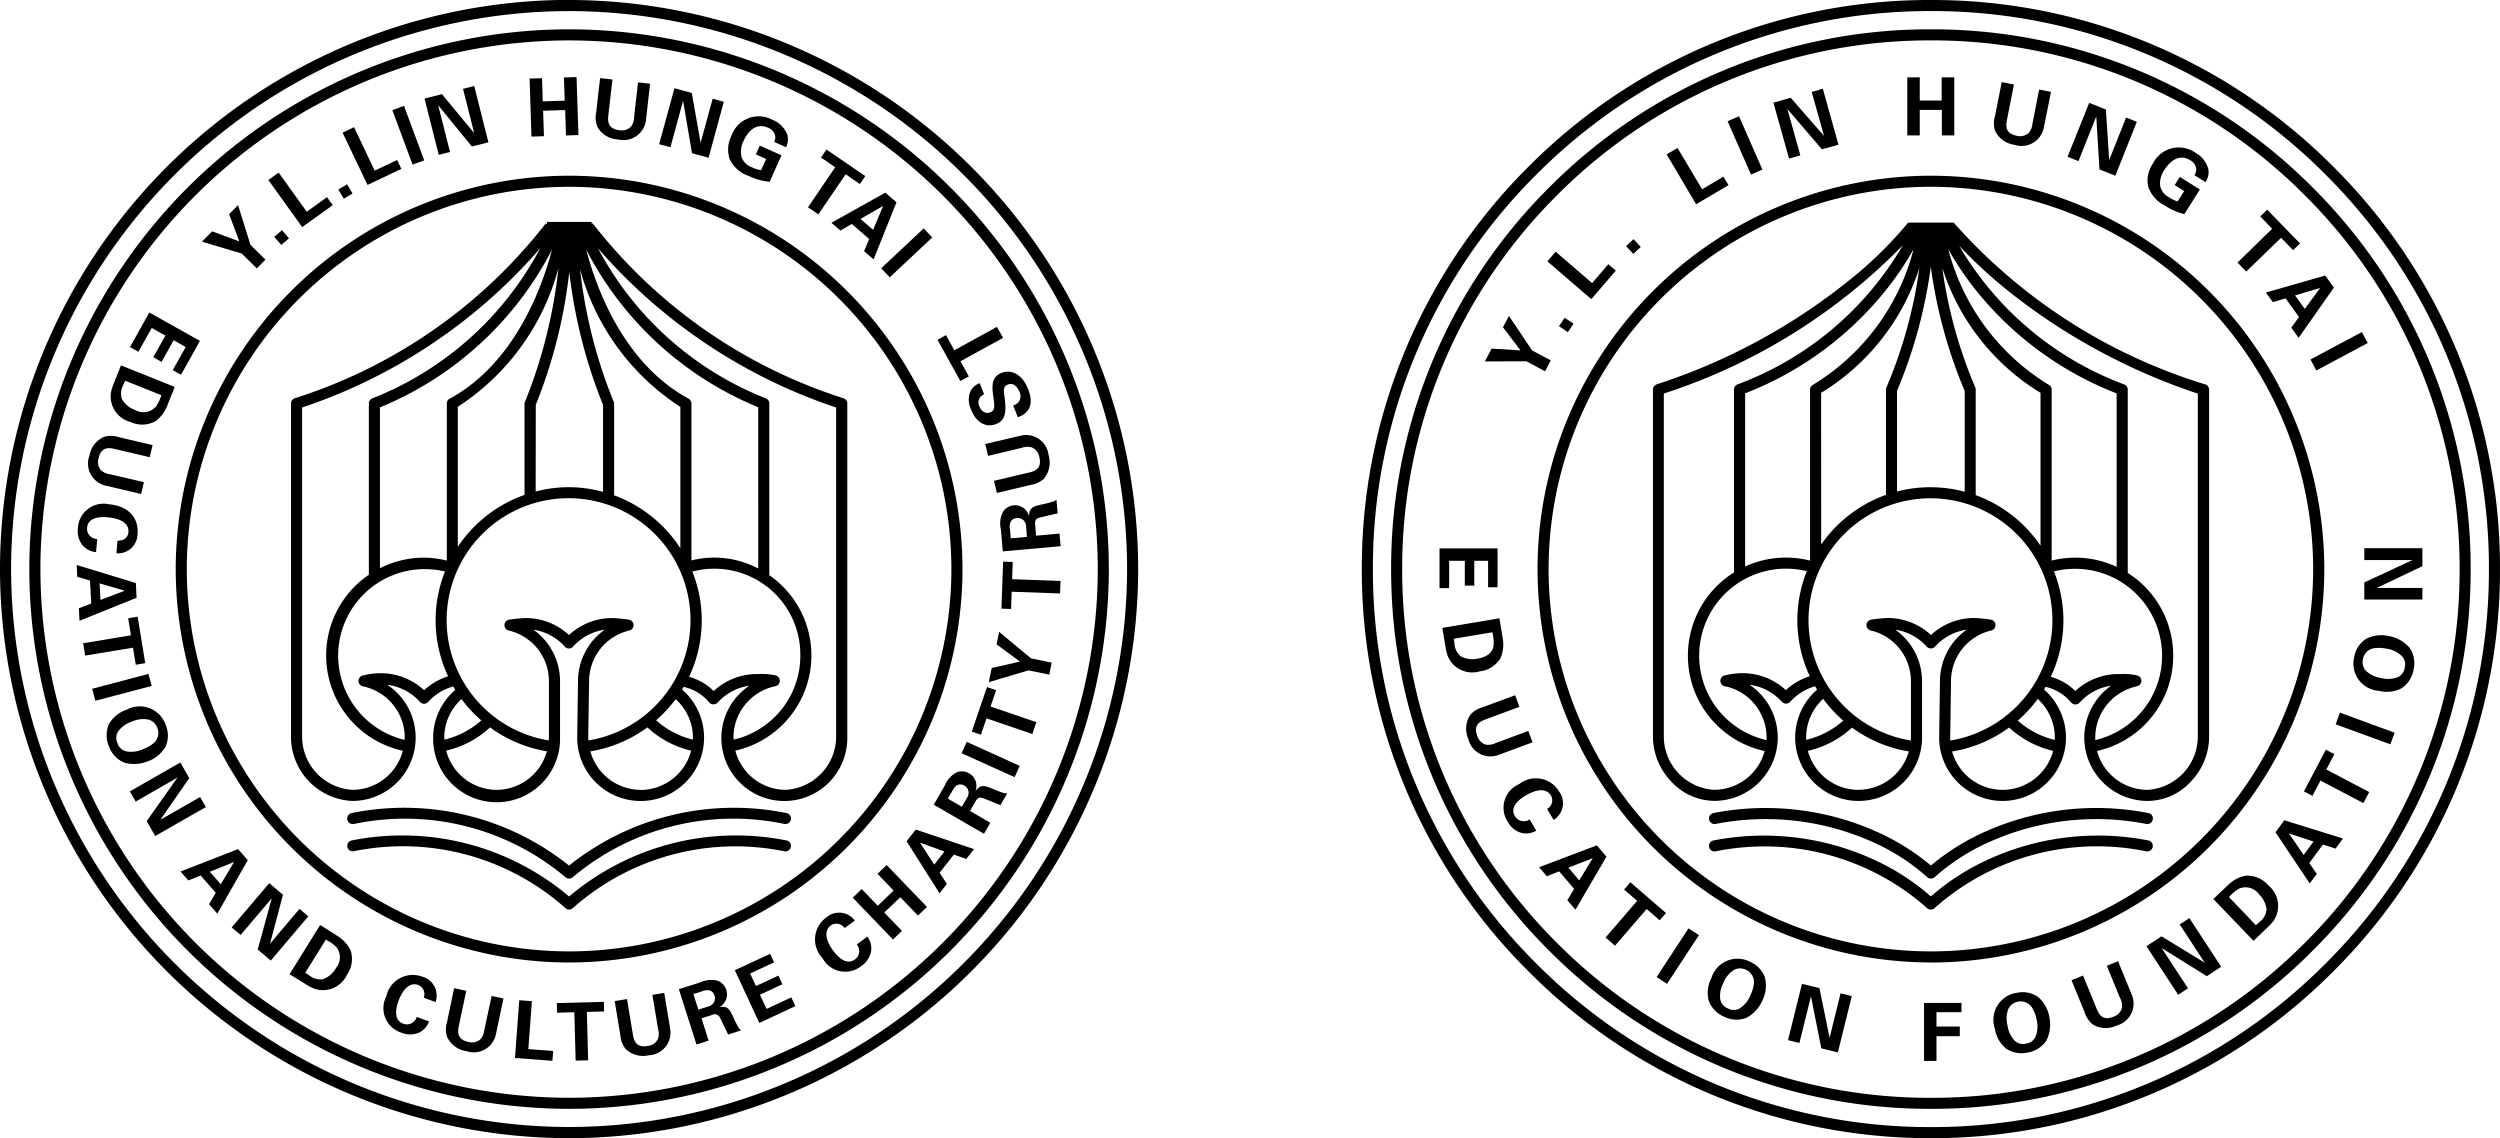 <svg xmlns="http://www.w3.org/2000/svg" xmlns:xlink="http://www.w3.org/1999/xlink" width="105.653" height="48.101" viewBox="0 0 105.653 48.101">
  <defs>
    <clipPath id="clip-path">
      <path id="Path_205" data-name="Path 205" d="M0-89.3H48.1v48.1H0Z" transform="translate(0 89.298)"/>
    </clipPath>
    <clipPath id="clip-path-2">
      <path id="Path_509" data-name="Path 509" d="M0-159.36H48.1v48.1H0Z" transform="translate(0 159.36)"/>
    </clipPath>
  </defs>
  <g id="Group_22922" data-name="Group 22922" transform="translate(-461 -23)">
    <g id="Group_22915" data-name="Group 22915" transform="translate(461 23)">
      <g id="Group_610" data-name="Group 610" transform="translate(0 0)" clip-path="url(#clip-path)">
        <g id="Group_559" data-name="Group 559" transform="translate(12.298 9.378)">
          <path id="Path_154" data-name="Path 154" d="M-.4-6.718A22.922,22.922,0,0,0,9.664-13.451,13.72,13.72,0,0,1,2.572-7.106a.235.235,0,0,0-.151.219V.35A4.125,4.125,0,0,0,3.857,7.789,2.209,2.209,0,0,1,1.725,9.44,2.259,2.259,0,0,1-.4,7.228Zm22.569,0V7.228A2.26,2.26,0,0,1,20.042,9.44a2.21,2.21,0,0,1-2.133-1.657A4.123,4.123,0,0,0,19.345.369V-6.887a.234.234,0,0,0-.151-.219,13.737,13.737,0,0,1-7.089-6.342A22.923,22.923,0,0,0,22.168-6.718M19.6,5.06a.234.234,0,0,0,.017-.455,2.7,2.7,0,0,0-.71-.059h-.088a2.685,2.685,0,0,0-1.824.717,2.372,2.372,0,0,0-1.042-.6A5.56,5.56,0,0,0,16.092.216a3.631,3.631,0,0,1,4.564,3.547,3.643,3.643,0,0,1-2.817,3.556c0-.031-.009-.06-.009-.091A2.219,2.219,0,0,1,19.6,5.06M16.119,7.228c0,.03-.008.058-.009.088A3.606,3.606,0,0,1,14.56,6.5a5.685,5.685,0,0,0,.828-.894,2.211,2.211,0,0,1,.731,1.622M13.907,9.44a2.21,2.21,0,0,1-2.124-1.626A5.574,5.574,0,0,0,14.191,6.8a4.08,4.08,0,0,0,1.85.984,2.21,2.21,0,0,1-2.134,1.66M11.729,4.86a2.2,2.2,0,0,1,1.7-2.153.234.234,0,0,0-.019-.459,6.19,6.19,0,0,0-.705-.069,2.685,2.685,0,0,0-1.827.719A2.685,2.685,0,0,0,9.05,2.179a5.954,5.954,0,0,0-.7.069.234.234,0,0,0-.018.459,2.2,2.2,0,0,1,1.7,2.153V7.228c0,.043-.01.082-.013.124a5.153,5.153,0,1,1,1.685,0c0-.041-.012-.08-.012-.121ZM7.822,9.44A2.21,2.21,0,0,1,5.689,7.783,4.078,4.078,0,0,0,7.544,6.8a5.577,5.577,0,0,0,2.4,1.01A2.209,2.209,0,0,1,7.822,9.44M6.338,5.606a5.684,5.684,0,0,0,.836.9,3.62,3.62,0,0,1-1.556.812c0-.031-.009-.06-.009-.092a2.183,2.183,0,0,1,.729-1.621m-.5-12.7a.234.234,0,0,0-.122.206V-.249a4.117,4.117,0,0,0-.958-.124A4.107,4.107,0,0,0,2.89.075v-6.8a14.28,14.28,0,0,0,7.272-6.664c-.43,1.632-1.588,4.81-4.327,6.3m6.921.1a21.153,21.153,0,0,1-1.411-5.581,10.045,10.045,0,0,0,4.241,5.826V-.769a5.647,5.647,0,0,0-2.8-2.238V-6.887a.229.229,0,0,0-.026-.107m-3.284.163a21.325,21.325,0,0,0,1.415-5.618,21.525,21.525,0,0,0,1.427,5.618v3.677a5.441,5.441,0,0,0-2.847-.013ZM9-6.887,9-3.025A5.644,5.644,0,0,0,6.181-.832V-6.749a10.067,10.067,0,0,0,4.253-5.863,21.082,21.082,0,0,1-1.4,5.618A.229.229,0,0,0,9-6.887M18.877.087a3.976,3.976,0,0,0-2.823-.343V-6.887a.234.234,0,0,0-.123-.206c-2.738-1.487-3.9-4.665-4.326-6.3a14.28,14.28,0,0,0,7.271,6.663ZM4.755,5.23a2.683,2.683,0,0,0-1.827-.719,3.024,3.024,0,0,0-.774.1.234.234,0,0,0,.017.455A2.215,2.215,0,0,1,3.938,7.228c0,.033-.008.064-.01.1A3.658,3.658,0,1,1,5.639.213,5.563,5.563,0,0,0,5.77,4.64a2.716,2.716,0,0,0-1.015.589M1.725,9.909A2.677,2.677,0,0,0,3.2,5a2.218,2.218,0,0,1,1.379.723.234.234,0,0,0,.35,0,2.222,2.222,0,0,1,1.061-.653c.029.049.054.1.084.148a2.647,2.647,0,0,0-.934,2.013,2.681,2.681,0,1,0,5.361,0V4.86A2.673,2.673,0,0,0,9.375,2.671a2.218,2.218,0,0,1,1.327.717.234.234,0,0,0,.35,0A2.217,2.217,0,0,1,12.39,2.67a2.67,2.67,0,0,0-1.13,2.187l-.034,2.371A2.681,2.681,0,1,0,15.658,5.2c.023-.037.043-.075.065-.113a1.967,1.967,0,0,1,1.089.666.243.243,0,0,0,.35,0A2.214,2.214,0,0,1,18.5,5.039a2.661,2.661,0,1,0,4.141,2.189V-6.887a.234.234,0,0,0-.162-.222,21.81,21.81,0,0,1-10.6-7.394l-.04.027v-.086H9.949v.095L9.9-14.5A21.776,21.776,0,0,1-.708-7.11a.234.234,0,0,0-.161.222V7.228A2.712,2.712,0,0,0,1.725,9.909" transform="translate(0.869 14.562)"/>
        </g>
        <g id="Group_560" data-name="Group 560" transform="translate(7.426 7.426)">
          <path id="Path_155" data-name="Path 155" d="M-14.238-.4A16.175,16.175,0,0,1,1.918,15.756,16.174,16.174,0,0,1-14.238,31.912,16.174,16.174,0,0,1-30.395,15.756,16.175,16.175,0,0,1-14.238-.4m0,32.781A16.644,16.644,0,0,0,2.387,15.756,16.644,16.644,0,0,0-14.238-.869,16.643,16.643,0,0,0-30.863,15.756,16.643,16.643,0,0,0-14.238,32.381" transform="translate(30.863 0.869)"/>
        </g>
        <g id="Group_561" data-name="Group 561" transform="translate(1.239 1.239)">
          <path id="Path_156" data-name="Path 156" d="M-19.537-38.673A22.368,22.368,0,0,1-41.879-61.016,22.368,22.368,0,0,1-19.537-83.358,22.368,22.368,0,0,1,2.806-61.016,22.368,22.368,0,0,1-19.537-38.673m0-45.154A22.837,22.837,0,0,0-42.348-61.016,22.837,22.837,0,0,0-19.537-38.205,22.837,22.837,0,0,0,3.274-61.016,22.837,22.837,0,0,0-19.537-83.827" transform="translate(42.348 83.827)"/>
        </g>
        <g id="Group_562" data-name="Group 562" transform="translate(0 0)">
          <path id="Path_157" data-name="Path 157" d="M-20.6-40.8A23.608,23.608,0,0,1-44.18-64.377,23.609,23.609,0,0,1-20.6-87.959,23.609,23.609,0,0,1,2.983-64.377,23.608,23.608,0,0,1-20.6-40.8m0-47.632A24.078,24.078,0,0,0-44.649-64.377,24.077,24.077,0,0,0-20.6-40.327,24.077,24.077,0,0,0,3.452-64.377,24.078,24.078,0,0,0-20.6-88.428" transform="translate(44.649 88.428)"/>
        </g>
        <g id="Group_563" data-name="Group 563" transform="translate(8.532 8.666)">
          <path id="Path_158" data-name="Path 158" d="M-1.988-2.292l.365-.37-.635-.628L-2.78-4.968l-.379.384.432,1.153-1.15-.426-.431.437,1.681.5Z" transform="translate(4.309 4.968)"/>
        </g>
        <g id="Group_564" data-name="Group 564" transform="translate(11.59 9.729)">
          <path id="Path_159" data-name="Path 159" d="M-.279,0-.605.283l.3.34L.017.342Z" transform="translate(0.605)"/>
        </g>
        <g id="Group_565" data-name="Group 565" transform="translate(11.34 7.294)">
          <path id="Path_160" data-name="Path 160" d="M-2.331-1.179l-.244-.339L-3.43-.9-4.617-2.555l-.436.313L-3.622-.251Z" transform="translate(5.053 2.555)"/>
        </g>
        <g id="Group_566" data-name="Group 566" transform="translate(14.298 7.789)">
          <path id="Path_161" data-name="Path 161" d="M-.515-.333l-.23-.388-.371.22.231.388Z" transform="translate(1.116 0.721)"/>
        </g>
        <g id="Group_567" data-name="Group 567" transform="translate(14.478 5.375)">
          <path id="Path_162" data-name="Path 162" d="M-2.129-1.5l-.179-.376-.949.452L-4.13-3.261l-.484.231L-3.56-.821Z" transform="translate(4.614 3.261)"/>
        </g>
        <g id="Group_568" data-name="Group 568" transform="translate(16.581 4.473)">
          <path id="Path_163" data-name="Path 163" d="M-1.153-1.975l-.854-2.306L-2.5-4.1l.854,2.3Z" transform="translate(2.5 4.281)"/>
        </g>
        <g id="Group_569" data-name="Group 569" transform="translate(17.941 3.636)">
          <path id="Path_164" data-name="Path 164" d="M-.923-2.387l-.5-1.975L0-2.618l.7-.176L.1-5.173l-.474.119L.1-3.182-1.263-4.83-2-4.645l.6,2.379Z" transform="translate(2 5.173)"/>
        </g>
        <g id="Group_570" data-name="Group 570" transform="translate(22.382 3.256)">
          <path id="Path_165" data-name="Path 165" d="M-.519-2.141-.554-3.216l.932-.031L.413-2.171l.526-.018L.859-4.641l-.533.018.032.98-.926.03L-.6-4.593l-.526.017.08,2.452Z" transform="translate(1.125 4.641)"/>
        </g>
        <g id="Group_571" data-name="Group 571" transform="translate(25.178 3.299)">
          <path id="Path_166" data-name="Path 166" d="M-.809-2.223A.957.957,0,0,0,.368-3.059L.54-4.58.031-4.637-.134-3.181a.693.693,0,0,1-.124.406.544.544,0,0,1-.5.159c-.509-.058-.492-.394-.462-.66l.169-1.483-.522-.059-.165,1.457a1.039,1.039,0,0,0,.057.614,1.058,1.058,0,0,0,.869.525" transform="translate(1.755 4.819)"/>
        </g>
        <g id="Group_572" data-name="Group 572" transform="translate(27.852 3.729)">
          <path id="Path_167" data-name="Path 167" d="M-.869-.456l.378,2.214.7.191L.853-.417.382-.546l-.51,1.861L-.5-.789l-.733-.2-.647,2.365.477.13Z" transform="translate(1.884 0.989)"/>
        </g>
        <g id="Group_573" data-name="Group 573" transform="translate(30.768 4.918)">
          <path id="Path_168" data-name="Path 168" d="M-.758-2.159a2.532,2.532,0,0,0,.874.243l.5-1.119L-.3-3.445l-.167.372.434.194-.211.471a1.156,1.156,0,0,1-.385-.12.7.7,0,0,1-.441-.428.993.993,0,0,1,.083-.685c.154-.344.49-.8,1.036-.559a.469.469,0,0,1,.3.341A.465.465,0,0,1,.31-3.6l.5.224a.749.749,0,0,0,.049-.541,1.108,1.108,0,0,0-.636-.624A1.219,1.219,0,0,0-1.5-3.853a1.273,1.273,0,0,0-.077.97,1.37,1.37,0,0,0,.818.724" transform="translate(1.642 4.68)"/>
        </g>
        <g id="Group_574" data-name="Group 574" transform="translate(34.147 6.32)">
          <path id="Path_169" data-name="Path 169" d="M-.375-2.346.778-4.039l.6.412.229-.337L-.034-5.085l-.23.337.6.411L-.813-2.644Z" transform="translate(0.813 5.085)"/>
        </g>
        <g id="Group_575" data-name="Group 575" transform="translate(35.137 8.141)">
          <path id="Path_170" data-name="Path 170" d="M-1.874-.479-2.3.534-2.833.073ZM-3.681.565-3.2.284l.734.637-.214.515.4.347L-1.311-.63l-.472-.409L-4.061.235Z" transform="translate(4.061 1.039)"/>
        </g>
        <g id="Group_576" data-name="Group 576" transform="translate(37.242 9.651)">
          <path id="Path_171" data-name="Path 171" d="M-.309-1.772,1.486-3.457l-.36-.384L-.669-2.155Z" transform="translate(0.669 3.841)"/>
        </g>
        <g id="Group_577" data-name="Group 577" transform="translate(14.674 34.155)">
          <path id="Path_172" data-name="Path 172" d="M-15.9-.176a11.16,11.16,0,0,0-9.185,2.22,11.155,11.155,0,0,0-9.185-2.22A.234.234,0,0,0-34.456.1a.235.235,0,0,0,.273.187,10.54,10.54,0,0,1,8.936,2.24.233.233,0,0,0,.164.067.234.234,0,0,0,.164-.067A10.548,10.548,0,0,1-15.983.285.236.236,0,0,0-15.71.1.234.234,0,0,0-15.9-.176" transform="translate(34.46 0.381)"/>
        </g>
        <g id="Group_578" data-name="Group 578" transform="translate(14.674 35.318)">
          <path id="Path_173" data-name="Path 173" d="M-15.9-.17A10.924,10.924,0,0,0-25.083,2.2,10.927,10.927,0,0,0-34.268-.17.234.234,0,0,0-34.456.1a.234.234,0,0,0,.273.187,10.342,10.342,0,0,1,8.933,2.393.232.232,0,0,0,.168.071.233.233,0,0,0,.168-.071A10.353,10.353,0,0,1-15.983.29.234.234,0,0,0-15.71.1.234.234,0,0,0-15.9-.17" transform="translate(34.46 0.369)"/>
        </g>
        <g id="Group_579" data-name="Group 579" transform="translate(5.493 13.202)">
          <path id="Path_174" data-name="Path 174" d="M-.788-.563l.577.324L-.723.672l.349.2L.138-.044.647.243.1,1.216l.349.2.8-1.432-2.14-1.2L-1.708.244l.356.2Z" transform="translate(1.708 1.221)"/>
        </g>
        <g id="Group_580" data-name="Group 580" transform="translate(4.672 15.442)">
          <path id="Path_175" data-name="Path 175" d="M-.459-.714C-.437-.771-.4-.852-.376-.9l1.528.61A1.7,1.7,0,0,1,.916.2.7.7,0,0,1,.048.339,1.043,1.043,0,0,1-.513-.122.738.738,0,0,1-.459-.714M-.154.843A1.169,1.169,0,0,0,.9.813a1.482,1.482,0,0,0,.518-.7l.3-.752L-.554-1.548-.837-.84a2.271,2.271,0,0,0-.138.42A1.118,1.118,0,0,0-.154.843" transform="translate(0.995 1.548)"/>
        </g>
        <g id="Group_581" data-name="Group 581" transform="translate(3.743 18.418)">
          <path id="Path_176" data-name="Path 176" d="M-.627-1.806l1.489.35.117-.5L-.447-2.289a.69.69,0,0,1-.388-.171.544.544,0,0,1-.1-.511c.117-.5.449-.442.709-.381l1.452.342.12-.512L-.079-3.857A1.04,1.04,0,0,0-.7-3.873a1.059,1.059,0,0,0-.623.8A.956.956,0,0,0-.627-1.806" transform="translate(1.359 3.914)"/>
        </g>
        <g id="Group_582" data-name="Group 582" transform="translate(3.286 21.306)">
          <path id="Path_177" data-name="Path 177" d="M-.662-1.733l.047-.552a.43.43,0,0,1-.425-.479C-1-3.275-.3-3.215-.158-3.2c.5.044.9.241.862.63-.031.355-.379.356-.464.359L.2-1.68a.826.826,0,0,0,.89-.839C1.144-3.206.668-3.683-.107-3.75A1.086,1.086,0,0,0-1.43-2.74.961.961,0,0,0-1.218-2a.841.841,0,0,0,.556.269" transform="translate(1.436 3.757)"/>
        </g>
        <g id="Group_583" data-name="Group 583" transform="translate(3.244 23.878)">
          <path id="Path_178" data-name="Path 178" d="M-.859-1.265l-.036-.7,1.063.31ZM.636-1.979l-2.5-.762.025.5.539.157.049.97-.52.2.026.529L.667-1.356Z" transform="translate(1.861 2.741)"/>
        </g>
        <g id="Group_584" data-name="Group 584" transform="translate(3.512 26.062)">
          <path id="Path_179" data-name="Path 179" d="M-1.906-1.739l.4-.066L-1.828-3.77l-.4.067.119.72-2.021.335.086.521,2.021-.333Z" transform="translate(4.132 3.77)"/>
        </g>
        <g id="Group_585" data-name="Group 585" transform="translate(3.895 28.48)">
          <path id="Path_180" data-name="Path 180" d="M-2.037,0-4.416.628l.134.507L-1.9.508Z" transform="translate(4.416)"/>
        </g>
        <g id="Group_586" data-name="Group 586" transform="translate(4.506 29.87)">
          <path id="Path_181" data-name="Path 181" d="M-.715-1.611a.5.5,0,0,1-.377-.346.5.5,0,0,1,.024-.486A1.126,1.126,0,0,1-.493-2.86a1.138,1.138,0,0,1,.73-.087A.557.557,0,0,1,.593-2.6a.569.569,0,0,1-.2.679A1.433,1.433,0,0,1,0-1.707a1.183,1.183,0,0,1-.716.1m.907.419a1.409,1.409,0,0,0,.75-.623,1.139,1.139,0,0,0,0-.925A1.155,1.155,0,0,0-.706-3.368a1.354,1.354,0,0,0-.748.611,1.187,1.187,0,0,0,0,.932,1.17,1.17,0,0,0,.639.689A1.508,1.508,0,0,0,.192-1.192" transform="translate(1.55 3.492)"/>
        </g>
        <g id="Group_587" data-name="Group 587" transform="translate(5.487 32.223)">
          <path id="Path_182" data-name="Path 182" d="M-2.543-1.25l-1.678.961L-3-2.05l-.379-.66L-5.512-1.487l.247.43L-3.5-2.072l-1.3,1.841.36.628L-2.3-.826Z" transform="translate(5.512 2.71)"/>
        </g>
        <g id="Group_588" data-name="Group 588" transform="translate(7.629 35.883)">
          <path id="Path_183" data-name="Path 183" d="M-1.457-1.273-1.92-1.8l1.027-.415Zm.73-1.486-2.431.949.33.378.52-.211.639.731-.282.482.349.4L-.316-2.289Z" transform="translate(3.158 2.759)"/>
        </g>
        <g id="Group_589" data-name="Group 589" transform="translate(9.79 37.323)">
          <path id="Path_184" data-name="Path 184" d="M-2.455-.931-3.7.541l.547-2.066-.58-.492L-5.322-.147l.378.321,1.316-1.552L-4.22.787l.551.468,1.586-1.87Z" transform="translate(5.322 2.017)"/>
        </g>
        <g id="Group_590" data-name="Group 590" transform="translate(12.238 39.096)">
          <path id="Path_185" data-name="Path 185" d="M-1.681-1.555a1.038,1.038,0,0,1-.552.471.733.733,0,0,1-.574-.157c-.052-.032-.125-.081-.172-.115l.869-1.4a1.715,1.715,0,0,1,.448.319.7.7,0,0,1-.019.878m.015-1.384-.686-.431L-3.643-1.295l.647.4a2.17,2.17,0,0,0,.388.209A1.117,1.117,0,0,0-1.22-1.268a1.168,1.168,0,0,0,.155-1.037,1.48,1.48,0,0,0-.6-.633" transform="translate(3.643 3.37)"/>
        </g>
        <g id="Group_591" data-name="Group 591" transform="translate(16.222 41.193)">
          <path id="Path_186" data-name="Path 186" d="M-1.377-.064a1.142,1.142,0,0,0-1.5.829,1.087,1.087,0,0,0,.629,1.543A.964.964,0,0,0-1.481,2.3a.836.836,0,0,0,.406-.466l-.52-.19a.431.431,0,0,1-.575.284c-.482-.175-.242-.83-.192-.967.174-.475.468-.8.834-.668A.415.415,0,0,1-1.3.831l.5.184A.826.826,0,0,0-1.377-.064" transform="translate(2.984 0.14)"/>
        </g>
        <g id="Group_592" data-name="Group 592" transform="translate(18.841 41.76)">
          <path id="Path_187" data-name="Path 187" d="M-1.393-1.515a.694.694,0,0,1-.163.393.545.545,0,0,1-.509.111c-.5-.107-.452-.44-.4-.7l.31-1.461-.514-.11-.3,1.435a1.038,1.038,0,0,0,0,.617,1.06,1.06,0,0,0,.815.607A.957.957,0,0,0-.9-1.346l.318-1.5-.5-.106Z" transform="translate(3.019 3.284)"/>
        </g>
        <g id="Group_593" data-name="Group 593" transform="translate(21.763 42.271)">
          <path id="Path_188" data-name="Path 188" d="M-.613-.034l-.534-.04-.182,2.442,1.583.118.031-.416L-.764,1.992Z" transform="translate(1.329 0.074)"/>
        </g>
        <g id="Group_594" data-name="Group 594" transform="translate(23.532 42.339)">
          <path id="Path_189" data-name="Path 189" d="M-1.7,0-3.689.053l.011.407.729-.02.055,2.045.529-.013L-2.42.427l.729-.02Z" transform="translate(3.689)"/>
        </g>
        <g id="Group_595" data-name="Group 595" transform="translate(25.977 41.96)">
          <path id="Path_190" data-name="Path 190" d="M-1.8,0-2.3.083l.239,1.448a.689.689,0,0,1-.009.425.544.544,0,0,1-.434.289c-.506.084-.581-.245-.625-.51L-3.375.26l-.52.086.24,1.447a1.04,1.04,0,0,0,.222.576,1.063,1.063,0,0,0,.981.268.958.958,0,0,0,.9-1.127Z" transform="translate(3.895)"/>
        </g>
        <g id="Group_596" data-name="Group 596" transform="translate(28.692 41.402)">
          <path id="Path_191" data-name="Path 191" d="M-1.251-.848A.428.428,0,0,1-1.487-.7l-.405.129L-2.1-1.229l.337-.106a.575.575,0,0,1,.347-.05.307.307,0,0,1,.207.224.339.339,0,0,1-.044.313M-.208.159A4.626,4.626,0,0,1-.423-.272c-.139-.291-.228-.484-.592-.4A.612.612,0,0,0-.708-1.4a.622.622,0,0,0-.347-.387,1.086,1.086,0,0,0-.76.066l-.9.285L-1.97.9-1.457.74l-.3-.947.441-.138a.236.236,0,0,1,.3.052c.061.081.32.65.384.774L-.084.305A.453.453,0,0,1-.208.159" transform="translate(2.712 1.838)"/>
        </g>
        <g id="Group_597" data-name="Group 597" transform="translate(31.055 40.31)">
          <path id="Path_192" data-name="Path 192" d="M-1.147-1.993l-.278-.6.949-.441L-.645-3.4l-.949.441-.246-.53,1.013-.47L-.995-4.32l-1.491.692L-1.452-1.4.072-2.109-.1-2.479Z" transform="translate(2.486 4.32)"/>
        </g>
        <g id="Group_598" data-name="Group 598" transform="translate(34.454 38.574)">
          <path id="Path_193" data-name="Path 193" d="M-1.5-1.148a.432.432,0,0,1-.083.637C-2-.209-2.409-.773-2.5-.89c-.3-.41-.407-.836-.091-1.065a.413.413,0,0,1,.576.114l.434-.317A.828.828,0,0,0-2.8-2.279a1.143,1.143,0,0,0-.147,1.71,1.088,1.088,0,0,0,1.634.337A.964.964,0,0,0-.891-.878a.839.839,0,0,0-.162-.6Z" transform="translate(3.254 2.488)"/>
        </g>
        <g id="Group_599" data-name="Group 599" transform="translate(36.041 36.559)">
          <path id="Path_194" data-name="Path 194" d="M-.9-.317l.68.707-.667.643-.68-.707-.379.365,1.7,1.768.379-.365-.747-.775L.065.671l.747.776.379-.365L-.512-.687Z" transform="translate(1.943 0.687)"/>
        </g>
        <g id="Group_600" data-name="Group 600" transform="translate(38.317 35.059)">
          <path id="Path_195" data-name="Path 195" d="M-1.367-.794-1.8-.24l-.6-.928Zm-1.6-.434,1.392,2.2.309-.4-.305-.47.6-.766.526.186.325-.418L-2.58-1.721Z" transform="translate(2.964 1.721)"/>
        </g>
        <g id="Group_601" data-name="Group 601" transform="translate(39.459 32.599)">
          <path id="Path_196" data-name="Path 196" d="M-1.2-.967-1.413-.6l-.593-.344.177-.3c.083-.144.133-.229.224-.271a.306.306,0,0,1,.3.026.34.34,0,0,1,.179.26A.434.434,0,0,1-1.2-.967M.322-1.191c-.067-.019-.18-.061-.449-.173-.3-.122-.494-.2-.709.1A.613.613,0,0,0-1.1-2.01a.625.625,0,0,0-.515-.052,1.081,1.081,0,0,0-.517.561L-2.6-.686-.477.543-.209.078l-.858-.5.231-.4c.044-.076.109-.187.253-.159.1.019.674.265.8.313l.291-.5a.435.435,0,0,1-.191-.024" transform="translate(2.602 2.095)"/>
        </g>
        <g id="Group_602" data-name="Group 602" transform="translate(40.638 31.352)">
          <path id="Path_197" data-name="Path 197" d="M0-.411,2.24.6,2.457.124.217-.891Z" transform="translate(0 0.891)"/>
        </g>
        <g id="Group_603" data-name="Group 603" transform="translate(41.07 29.036)">
          <path id="Path_198" data-name="Path 198" d="M-.881-.113l-.386-.131-.643,1.882.386.131.235-.69L.648,1.74l.171-.5L-1.117.578Z" transform="translate(1.909 0.244)"/>
        </g>
        <g id="Group_604" data-name="Group 604" transform="translate(41.787 26.702)">
          <path id="Path_199" data-name="Path 199" d="M-.376,0-.484.528l.988.73L-.69,1.528l-.124.6,1.678-.5.88.181.1-.508-.874-.18Z" transform="translate(0.814)"/>
        </g>
        <g id="Group_605" data-name="Group 605" transform="translate(42.322 23.734)">
          <path id="Path_200" data-name="Path 200" d="M-.409-.012-.816-.027-.887,1.961l.407.014.026-.729,2.045.073L1.61.79-.435.717Z" transform="translate(0.887 0.027)"/>
        </g>
        <g id="Group_606" data-name="Group 606" transform="translate(42.274 21.116)">
          <path id="Path_201" data-name="Path 201" d="M-.38-1.4l-.032-.352A.58.58,0,0,1-.385-2.1a.308.308,0,0,1,.262-.154.339.339,0,0,1,.3.11.431.431,0,0,1,.092.261L.3-1.46Zm.771-.938a.613.613,0,0,0-.644-.457A.619.619,0,0,0-.7-2.54a1.076,1.076,0,0,0-.1.755l.083.937,2.445-.219L1.678-1.6l-.987.088L.65-1.972C.641-2.06.63-2.189.764-2.248c.092-.043.7-.172.837-.208L1.55-3.034a.441.441,0,0,1-.169.09,4.714,4.714,0,0,1-.467.116c-.314.073-.521.119-.522.49" transform="translate(0.823 3.034)"/>
        </g>
        <g id="Group_607" data-name="Group 607" transform="translate(41.637 18.38)">
          <path id="Path_202" data-name="Path 202" d="M-1.275-.028-2.764.325l.119.5L-1.22.485A.7.7,0,0,1-.8.465.544.544,0,0,1-.477.877c.119.5-.2.6-.464.658l-1.453.345.122.512,1.426-.34a1.038,1.038,0,0,0,.559-.261,1.063,1.063,0,0,0,.2-1A.958.958,0,0,0-1.275-.028" transform="translate(2.764 0.061)"/>
        </g>
        <g id="Group_608" data-name="Group 608" transform="translate(40.943 15.708)">
          <path id="Path_203" data-name="Path 203" d="M-.891-.935c.047.361.076.544-.136.626-.186.074-.368-.025-.458-.254a.364.364,0,0,1,.2-.507L-1.47-1.54a.712.712,0,0,0-.372.3.918.918,0,0,0,0,.8c.25.635.688.773,1.064.625.4-.157.439-.517.36-1.114-.045-.318-.067-.474.135-.554s.386.041.49.306A.4.4,0,0,1-.058-.6l.2.5C.36-.191.92-.419.574-1.295c-.249-.632-.716-.842-1.127-.68-.445.176-.4.607-.338,1.04" transform="translate(1.932 2.027)"/>
        </g>
        <g id="Group_609" data-name="Group 609" transform="translate(39.625 13.813)">
          <path id="Path_204" data-name="Path 204" d="M-1.129-1.794l-.353-.64,1.8-.989L.058-3.889l-1.8.99-.353-.64-.357.2L-1.487-1.6Z" transform="translate(2.448 3.889)"/>
        </g>
      </g>
    </g>
    <g id="Group_22916" data-name="Group 22916" transform="translate(518.552 23)">
      <g id="Group_891" data-name="Group 891" clip-path="url(#clip-path-2)">
        <g id="Group_852" data-name="Group 852" transform="translate(7.426 7.426)">
          <path id="Path_470" data-name="Path 470" d="M-38.454-1.084A16.175,16.175,0,0,0-54.611,15.073,16.175,16.175,0,0,0-38.454,31.229,16.175,16.175,0,0,0-22.3,15.073,16.175,16.175,0,0,0-38.454-1.084m0,32.781A16.644,16.644,0,0,1-55.079,15.073,16.644,16.644,0,0,1-38.454-1.552,16.644,16.644,0,0,1-21.829,15.073,16.644,16.644,0,0,1-38.454,31.7" transform="translate(55.079 1.552)"/>
        </g>
        <g id="Group_853" data-name="Group 853" transform="translate(1.239 1.239)">
          <path id="Path_471" data-name="Path 471" d="M-52.763-1.084a22.2,22.2,0,0,0-15.8,6.544,22.2,22.2,0,0,0-6.544,15.8,22.2,22.2,0,0,0,6.544,15.8,22.2,22.2,0,0,0,15.8,6.544,22.194,22.194,0,0,0,15.8-6.544,22.2,22.2,0,0,0,6.544-15.8,22.2,22.2,0,0,0-6.544-15.8,22.2,22.2,0,0,0-15.8-6.544m0,45.154a22.661,22.661,0,0,1-16.13-6.681,22.661,22.661,0,0,1-6.681-16.13,22.662,22.662,0,0,1,6.681-16.13,22.662,22.662,0,0,1,16.13-6.681,22.662,22.662,0,0,1,16.13,6.681,22.662,22.662,0,0,1,6.681,16.13,22.661,22.661,0,0,1-6.681,16.13,22.661,22.661,0,0,1-16.13,6.681" transform="translate(75.574 1.552)"/>
        </g>
        <g id="Group_854" data-name="Group 854" transform="translate(0 0)">
          <path id="Path_472" data-name="Path 472" d="M-55.63-1.084A23.428,23.428,0,0,0-72.3,5.823,23.428,23.428,0,0,0-79.212,22.5,23.428,23.428,0,0,0-72.3,39.174,23.428,23.428,0,0,0-55.63,46.08a23.428,23.428,0,0,0,16.675-6.907A23.427,23.427,0,0,0-32.047,22.5,23.427,23.427,0,0,0-38.954,5.823,23.428,23.428,0,0,0-55.63-1.084m0,47.632A23.893,23.893,0,0,1-72.636,39.5,23.893,23.893,0,0,1-79.68,22.5,23.892,23.892,0,0,1-72.636,5.492,23.892,23.892,0,0,1-55.63-1.552,23.894,23.894,0,0,1-38.623,5.492,23.893,23.893,0,0,1-31.579,22.5,23.894,23.894,0,0,1-38.623,39.5,23.894,23.894,0,0,1-55.63,46.549" transform="translate(79.68 1.552)"/>
        </g>
        <g id="Group_855" data-name="Group 855" transform="translate(5.198 13.353)">
          <path id="Path_473" data-name="Path 473" d="M-.667-3.189l1.223.077-.744-.979.253-.477.981,1.459.788.419-.244.459L.8-2.653l-1.752.007Z" transform="translate(0.955 4.568)"/>
        </g>
        <g id="Group_856" data-name="Group 856" transform="translate(8.332 13.427)">
          <path id="Path_474" data-name="Path 474" d="M0-.828l.24-.358.375.252-.24.358Z" transform="translate(0 1.186)"/>
        </g>
        <g id="Group_857" data-name="Group 857" transform="translate(7.841 10.637)">
          <path id="Path_475" data-name="Path 475" d="M0-.94l.35-.407L1.891-.02l.686-.8.317.273L1.857.659Z" transform="translate(0 1.347)"/>
        </g>
        <g id="Group_858" data-name="Group 858" transform="translate(11.167 10.106)">
          <path id="Path_476" data-name="Path 476" d="M0-.676.317-.968l.306.332L.306-.344Z" transform="translate(0 0.968)"/>
        </g>
        <g id="Group_859" data-name="Group 859" transform="translate(12.881 6.25)">
          <path id="Path_477" data-name="Path 477" d="M0-.631.462-.9,1.5.846,2.4.311,2.615.67l-1.368.808Z" transform="translate(0 0.904)"/>
        </g>
        <g id="Group_860" data-name="Group 860" transform="translate(15.458 4.911)">
          <path id="Path_478" data-name="Path 478" d="M0-.489.482-.7l.989,2.254-.482.212Z" transform="translate(0 0.701)"/>
        </g>
        <g id="Group_861" data-name="Group 861" transform="translate(17.394 3.752)">
          <path id="Path_479" data-name="Path 479" d="M0-1.354l.732-.205L2.139.053l-.521-1.86.471-.132L2.751.424l-.7.195L.59-1.085,1.139.876.662,1.01Z" transform="translate(0 1.939)"/>
        </g>
        <g id="Group_862" data-name="Group 862" transform="translate(26.715 3.47)">
          <path id="Path_480" data-name="Path 480" d="M-1.954-.236l-.29,1.465c-.052.263-.1.6.406.7a.544.544,0,0,0,.508-.118.691.691,0,0,0,.158-.395L-.889-.025l.5.1-.3,1.5a.958.958,0,0,1-1.243.737,1.062,1.062,0,0,1-.824-.6A1.043,1.043,0,0,1-2.755,1.1l.285-1.439Z" transform="translate(2.799 0.338)"/>
        </g>
        <g id="Group_863" data-name="Group 863" transform="translate(29.83 4.347)">
          <path id="Path_481" data-name="Path 481" d="M-2.1,0l.706.281.14,2.135L-.54.622-.086.8l-.908,2.28-.672-.268L-1.8.571l-.753,1.892-.461-.184Z" transform="translate(3.009)"/>
        </g>
        <g id="Group_864" data-name="Group 864" transform="translate(33.194 6.232)">
          <path id="Path_482" data-name="Path 482" d="M-4.611-2.709a.466.466,0,0,0,.075-.246.47.47,0,0,0-.246-.38c-.505-.319-.9.089-1.1.407a.991.991,0,0,0-.179.666.7.7,0,0,0,.376.486,1.2,1.2,0,0,0,.364.174l.275-.436-.4-.254.217-.344.847.534-.654,1.037a2.524,2.524,0,0,1-.83-.363,1.371,1.371,0,0,1-.708-.832,1.275,1.275,0,0,1,.213-.949,1.218,1.218,0,0,1,1.8-.442,1.1,1.1,0,0,1,.541.707.746.746,0,0,1-.124.528Z" transform="translate(6.605 3.88)"/>
        </g>
        <g id="Group_865" data-name="Group 865" transform="translate(37.007 8.862)">
          <path id="Path_483" data-name="Path 483" d="M-3.4-1.868-3.9-2.391l.292-.284,1.387,1.427-.292.284-.509-.523L-4.495-.061l-.369-.38Z" transform="translate(4.864 2.675)"/>
        </g>
        <g id="Group_866" data-name="Group 866" transform="translate(38.208 11.644)">
          <path id="Path_484" data-name="Path 484" d="M-3.8-3.264l.649-.887-1.06.317Zm1.23-.9L-4.061-2.042l-.31-.429.326-.453-.568-.787-.537.161-.294-.407,2.508-.718Z" transform="translate(5.443 4.675)"/>
        </g>
        <g id="Group_867" data-name="Group 867" transform="translate(40.092 14.032)">
          <path id="Path_485" data-name="Path 485" d="M-5.021,0l.248.464-2.171,1.16-.248-.464Z" transform="translate(7.192)"/>
        </g>
        <g id="Group_868" data-name="Group 868" transform="translate(12.298 9.407)">
          <path id="Path_486" data-name="Path 486" d="M-48.369-55.452a2.216,2.216,0,0,1-2.138-1.642,4.119,4.119,0,0,0,3.22-4.035,4.137,4.137,0,0,0-1.922-3.492v-7.746a.234.234,0,0,0-.151-.219,13.562,13.562,0,0,1-6.972-5.858,20.269,20.269,0,0,0,2.084,1.917,25.992,25.992,0,0,0,8,4.33v14.533a2.26,2.26,0,0,1-2.126,2.212m-.446-4.38a.234.234,0,0,0,.187-.221.235.235,0,0,0-.171-.234,2.673,2.673,0,0,0-.711-.059H-49.6a2.685,2.685,0,0,0-1.825.717,2.368,2.368,0,0,0-1.038-.6,5.592,5.592,0,0,0,.535-2.388,5.591,5.591,0,0,0-.4-2.067,3.682,3.682,0,0,1,.9-.11,3.673,3.673,0,0,1,3.669,3.669,3.652,3.652,0,0,1-2.823,3.57c0-.035,0-.071,0-.106a2.219,2.219,0,0,1,1.766-2.167m-3.477,2.167c0,.034,0,.067,0,.1a3.626,3.626,0,0,1-1.561-.817,5.665,5.665,0,0,0,.842-.917,2.224,2.224,0,0,1,.722,1.634M-54.5-55.452a2.216,2.216,0,0,1-2.132-1.621,5.57,5.57,0,0,0,2.41-1.013,4.088,4.088,0,0,0,1.861.986A2.216,2.216,0,0,1-54.5-55.452m-2.178-4.581a2.2,2.2,0,0,1,1.7-2.153.234.234,0,0,0,.18-.238.235.235,0,0,0-.2-.222,6.345,6.345,0,0,0-.7-.069,2.686,2.686,0,0,0-1.827.719,2.687,2.687,0,0,0-1.827-.719,6.121,6.121,0,0,0-.7.069.235.235,0,0,0-.2.222.234.234,0,0,0,.18.237,2.2,2.2,0,0,1,1.7,2.153v2.368c0,.044,0,.087,0,.13A5.155,5.155,0,0,1-62.7-62.62a5.159,5.159,0,0,1,5.154-5.154,5.16,5.16,0,0,1,5.154,5.154,5.163,5.163,0,0,1-4.32,5.086c0-.042,0-.084,0-.126Zm-3.907,4.581A2.216,2.216,0,0,1-62.727-57.1a4.1,4.1,0,0,0,1.866-.982,5.581,5.581,0,0,0,2.4,1.007,2.215,2.215,0,0,1-2.131,1.62M-62.081-59.3a5.668,5.668,0,0,0,.849.923,3.632,3.632,0,0,1-1.567.813c0-.034,0-.069,0-.1a2.189,2.189,0,0,1,.72-1.633m-1.575-.366a2.684,2.684,0,0,0-1.827-.719,3.083,3.083,0,0,0-.72.086.243.243,0,0,0-.138.056.24.24,0,0,0-.086.184.234.234,0,0,0,.093.187.239.239,0,0,0,.145.047,2.219,2.219,0,0,1,1.715,2.156c0,.037,0,.075,0,.112a3.655,3.655,0,0,1-2.848-3.576A3.673,3.673,0,0,1-63.655-64.8a3.688,3.688,0,0,1,.883.107,5.588,5.588,0,0,0-.4,2.07,5.6,5.6,0,0,0,.524,2.368,2.7,2.7,0,0,0-1.011.59m-3.03,4.211a2.26,2.26,0,0,1-2.126-2.212V-72.2a24.806,24.806,0,0,0,10.1-6.266,13.535,13.535,0,0,1-6.984,5.878.234.234,0,0,0-.151.219v7.73a4.138,4.138,0,0,0-1.947,3.508,4.121,4.121,0,0,0,3.243,4.04,2.216,2.216,0,0,1-2.136,1.637m11.031-17.022a19.548,19.548,0,0,1-1.387-5.036,9.592,9.592,0,0,0,4.151,5.281v6.461a5.65,5.65,0,0,0-2.739-2.138v-4.461a.235.235,0,0,0-.026-.107m-3.3.163a20.466,20.466,0,0,0,1.429-5.246A20.467,20.467,0,0,0-56.1-72.31v4.259a5.609,5.609,0,0,0-1.449-.19,5.6,5.6,0,0,0-1.41.179Zm-3.207.082a9.593,9.593,0,0,0,4.152-5.282A19.547,19.547,0,0,1-59.4-72.474a.232.232,0,0,0-.026.107v4.448a5.65,5.65,0,0,0-2.739,2.1Zm-.468-.138v7.229a4.14,4.14,0,0,0-1.023-.128,4.109,4.109,0,0,0-1.721.377v-7.317a14.227,14.227,0,0,0,5.886-4.283A12.86,12.86,0,0,0-58.26-78.3a9.463,9.463,0,0,1-4.25,5.729.234.234,0,0,0-.123.206m12.955,7.489a4.106,4.106,0,0,0-1.746-.388,4.144,4.144,0,0,0-1,.122v-7.222a.234.234,0,0,0-.122-.206A9.472,9.472,0,0,1-56.792-78.3a12.821,12.821,0,0,0,1.228,1.81,14.225,14.225,0,0,0,5.886,4.283Zm3.742-7.712a23.276,23.276,0,0,1-10.612-6.817l0,0v-.021h-1.94v.031l-.016-.012a16.89,16.89,0,0,1-2.609,2.526,25.544,25.544,0,0,1-8,4.291.235.235,0,0,0-.161.223v14.7a2.753,2.753,0,0,0,.748,1.836,2.507,2.507,0,0,0,1.847.845A2.684,2.684,0,0,0-64-57.664a2.692,2.692,0,0,0-1.194-2.23,2.218,2.218,0,0,1,1.369.722.242.242,0,0,0,.35,0,2.228,2.228,0,0,1,1.055-.658c.027.047.054.1.082.141a2.7,2.7,0,0,0-.926,2.025,2.684,2.684,0,0,0,2.681,2.681,2.684,2.684,0,0,0,2.681-2.681v-2.368a2.673,2.673,0,0,0-1.128-2.188,2.219,2.219,0,0,1,1.327.717.242.242,0,0,0,.35,0,2.215,2.215,0,0,1,1.338-.718,2.669,2.669,0,0,0-1.13,2.187l-.034,2.372A2.684,2.684,0,0,0-54.5-54.983a2.684,2.684,0,0,0,2.681-2.681,2.7,2.7,0,0,0-.928-2.027c.023-.037.045-.076.067-.114a1.967,1.967,0,0,1,1.085.669.242.242,0,0,0,.35,0,2.217,2.217,0,0,1,1.334-.718,2.692,2.692,0,0,0-1.135,2.19,2.684,2.684,0,0,0,2.681,2.681,2.507,2.507,0,0,0,1.847-.845,2.753,2.753,0,0,0,.748-1.836v-14.7a.235.235,0,0,0-.161-.223" transform="translate(69.28 79.425)"/>
        </g>
        <g id="Group_869" data-name="Group 869" transform="translate(14.673 34.153)">
          <path id="Path_487" data-name="Path 487" d="M-21.69-6.88a.232.232,0,0,1-.165-.067,8.833,8.833,0,0,0-2.37-1.509,11.044,11.044,0,0,0-6.566-.731.234.234,0,0,1-.273-.188.234.234,0,0,1,.188-.273,11.5,11.5,0,0,1,6.862.774A9.715,9.715,0,0,1-21.69-7.43a9.719,9.719,0,0,1,2.323-1.444A11.5,11.5,0,0,1-12.5-9.648a.234.234,0,0,1,.188.273.234.234,0,0,1-.273.188,11.043,11.043,0,0,0-6.566.731,8.838,8.838,0,0,0-2.37,1.509.232.232,0,0,1-.165.067" transform="translate(31.067 9.855)"/>
        </g>
        <g id="Group_870" data-name="Group 870" transform="translate(14.673 35.318)">
          <path id="Path_488" data-name="Path 488" d="M-21.69-7.224a.234.234,0,0,1-.168-.071,10.357,10.357,0,0,0-8.933-2.392.234.234,0,0,1-.273-.188.234.234,0,0,1,.188-.273,11.143,11.143,0,0,1,6.867.854A9.8,9.8,0,0,1-21.69-7.782a9.8,9.8,0,0,1,2.319-1.513,11.139,11.139,0,0,1,6.867-.854.235.235,0,0,1,.188.273.234.234,0,0,1-.273.188A10.331,10.331,0,0,0-21.522-7.3a.234.234,0,0,1-.168.071" transform="translate(31.067 10.348)"/>
        </g>
        <g id="Group_871" data-name="Group 871" transform="translate(23.053 3.268)">
          <path id="Path_489" data-name="Path 489" d="M0,0H.526V.981h.927V0h.533V2.455H1.46V1.378H.526V2.455H0Z"/>
        </g>
        <g id="Group_872" data-name="Group 872" transform="translate(3.402 26.129)">
          <path id="Path_490" data-name="Path 490" d="M-1.126-2c.006.058.018.145.028.206a.738.738,0,0,0,.262.534,1.039,1.039,0,0,0,.72.1c.342-.057.637-.228.672-.567A1.7,1.7,0,0,0,.5-2.273ZM.8-2.865l.131.8a1.48,1.48,0,0,1-.077.87,1.169,1.169,0,0,1-.881.572,1.12,1.12,0,0,1-1.359-.652,2.289,2.289,0,0,1-.1-.43l-.127-.754Z" transform="translate(1.613 2.865)"/>
        </g>
        <g id="Group_873" data-name="Group 873" transform="translate(4.409 29.379)">
          <path id="Path_491" data-name="Path 491" d="M-5.21-1.143l-1.4.517c-.252.093-.56.228-.382.709a.545.545,0,0,0,.365.372A.7.7,0,0,0-6.21.383l1.376-.507.177.481-1.436.53A.958.958,0,0,1-7.37.21,1.061,1.061,0,0,1-7.291-.8a1.043,1.043,0,0,1,.523-.327l1.376-.508Z" transform="translate(7.462 1.637)"/>
        </g>
        <g id="Group_874" data-name="Group 874" transform="translate(5.98 32.906)">
          <path id="Path_492" data-name="Path 492" d="M-4.276-2.963a.413.413,0,0,0,.169-.561c-.2-.336-.632-.269-1.068-.011-.126.074-.725.428-.464.869a.431.431,0,0,0,.625.144l.282.476a.838.838,0,0,1-.609.1.963.963,0,0,1-.6-.477,1.086,1.086,0,0,1,.49-1.592A1.141,1.141,0,0,1-3.767-3.7.825.825,0,0,1-4-2.5Z" transform="translate(6.125 4.244)"/>
        </g>
        <g id="Group_875" data-name="Group 875" transform="translate(7.492 35.726)">
          <path id="Path_493" data-name="Path 493" d="M-3.922-3.42l.573-.938-1.03.4Zm1.151-1L-4.079-2.181l-.345-.4.287-.479L-4.769-3.8l-.521.206-.327-.381L-3.178-4.9Z" transform="translate(5.617 4.899)"/>
        </g>
        <g id="Group_876" data-name="Group 876" transform="translate(10.299 37.286)">
          <path id="Path_494" data-name="Path 494" d="M-3.091-1.816l-.553-.477.266-.308,1.506,1.3-.266.308L-2.69-1.47-4.027.08l-.4-.346Z" transform="translate(4.428 2.601)"/>
        </g>
        <g id="Group_877" data-name="Group 877" transform="translate(12.458 39.233)">
          <path id="Path_495" data-name="Path 495" d="M-3.119,0l.44.288L-4.028,2.346l-.44-.288Z" transform="translate(4.468)"/>
        </g>
        <g id="Group_878" data-name="Group 878" transform="translate(14.611 40.509)">
          <path id="Path_496" data-name="Path 496" d="M-1.258-4.032a.5.5,0,0,0,.321.366.5.5,0,0,0,.511-.014A1.182,1.182,0,0,0,.02-4.249a1.41,1.41,0,0,0,.129-.423A.568.568,0,0,0-.177-5.3a.559.559,0,0,0-.5,0,1.14,1.14,0,0,0-.463.572,1.131,1.131,0,0,0-.121.7M-.023-5.645a1.137,1.137,0,0,1,.643.664,1.412,1.412,0,0,1-.1.969,1.51,1.51,0,0,1-.684.743,1.168,1.168,0,0,1-.939-.049,1.186,1.186,0,0,1-.648-.67,1.347,1.347,0,0,1,.11-.959,1.154,1.154,0,0,1,1.621-.7" transform="translate(1.802 5.776)"/>
        </g>
        <g id="Group_879" data-name="Group 879" transform="translate(18.012 41.578)">
          <path id="Path_497" data-name="Path 497" d="M-1.361,0l.738.182.43,2.1L.27.4.745.52.156,2.9l-.7-.174L-.98.524-1.469,2.5l-.481-.119Z" transform="translate(1.95)"/>
        </g>
        <g id="Group_880" data-name="Group 880" transform="translate(26.717 41.933)">
          <path id="Path_498" data-name="Path 498" d="M-2.056-4.77a.505.505,0,0,0,.475.106.5.5,0,0,0,.4-.313A1.185,1.185,0,0,0-1.152-5.7,1.407,1.407,0,0,0-1.3-6.116a.567.567,0,0,0-.634-.316.558.558,0,0,0-.4.292,1.14,1.14,0,0,0-.037.734,1.13,1.13,0,0,0,.314.637M-2.009-6.8a1.137,1.137,0,0,1,.911.157A1.409,1.409,0,0,1-.611-5.8a1.506,1.506,0,0,1-.115,1,1.169,1.169,0,0,1-.787.514,1.187,1.187,0,0,1-.918-.159,1.349,1.349,0,0,1-.476-.84,1.154,1.154,0,0,1,.9-1.519" transform="translate(2.946 6.832)"/>
        </g>
        <g id="Group_881" data-name="Group 881" transform="translate(29.993 40.621)">
          <path id="Path_499" data-name="Path 499" d="M-1.126-1.4-.56-.018c.1.248.248.551.722.358A.546.546,0,0,0,.52-.038.693.693,0,0,0,.435-.455L-.121-1.812l.474-.194L.933-.589A.958.958,0,0,1,.3.711,1.061,1.061,0,0,1-.713.668,1.042,1.042,0,0,1-1.058.156L-1.613-1.2Z" transform="translate(1.613 2.006)"/>
        </g>
        <g id="Group_882" data-name="Group 882" transform="translate(33.158 38.8)">
          <path id="Path_500" data-name="Path 500" d="M0-2.744.637-3.16,2.463-2.046,1.407-3.664l.409-.267L3.158-1.876l-.605.4L.643-2.666l1.113,1.7L1.342-.69Z" transform="translate(0 3.931)"/>
        </g>
        <g id="Group_883" data-name="Group 883" transform="translate(35.988 37.002)">
          <path id="Path_501" data-name="Path 501" d="M-4.158-4.855c.044-.037.11-.1.154-.138a.739.739,0,0,0,.295-.517,1.039,1.039,0,0,0-.319-.653A.7.7,0,0,0-4.875-6.4a1.708,1.708,0,0,0-.421.356Zm-1.8-1.109.589-.558A1.485,1.485,0,0,1-4.6-6.947a1.17,1.17,0,0,1,.968.408,1.119,1.119,0,0,1,.224,1.491,2.266,2.266,0,0,1-.3.325l-.552.528Z" transform="translate(5.956 6.954)"/>
        </g>
        <g id="Group_884" data-name="Group 884" transform="translate(38.613 34.67)">
          <path id="Path_502" data-name="Path 502" d="M-3.72-2.073-4.763-2.42l.626.913Zm-1.238-.9,2.481.771-.314.426-.531-.172-.577.781.317.462-.3.4L-5.328-2.466Z" transform="translate(5.328 2.969)"/>
        </g>
        <g id="Group_885" data-name="Group 885" transform="translate(39.815 31.684)">
          <path id="Path_503" data-name="Path 503" d="M-1.62-3.016l-.34.646-.36-.19.926-1.76.36.19-.34.646,1.811.953-.246.468Z" transform="translate(2.32 4.32)"/>
        </g>
        <g id="Group_886" data-name="Group 886" transform="translate(41.156 30.118)">
          <path id="Path_504" data-name="Path 504" d="M0-1.144l.181-.494L2.492-.79,2.311-.3Z" transform="translate(0 1.638)"/>
        </g>
        <g id="Group_887" data-name="Group 887" transform="translate(41.908 26.844)">
          <path id="Path_505" data-name="Path 505" d="M-4.356-4.091a.505.505,0,0,0,.283-.4.5.5,0,0,0-.13-.495,1.183,1.183,0,0,0-.654-.305A1.42,1.42,0,0,0-5.3-5.315a.568.568,0,0,0-.539.461.557.557,0,0,0,.111.484,1.139,1.139,0,0,0,.661.321,1.131,1.131,0,0,0,.709-.04m-1.851-.837a1.136,1.136,0,0,1,.5-.777,1.411,1.411,0,0,1,.967-.119,1.506,1.506,0,0,1,.878.5A1.167,1.167,0,0,1-3.7-4.4a1.185,1.185,0,0,1-.505.782,1.345,1.345,0,0,1-.959.11,1.153,1.153,0,0,1-1.047-1.42" transform="translate(6.24 5.859)"/>
        </g>
        <g id="Group_888" data-name="Group 888" transform="translate(23.76 42.384)">
          <path id="Path_506" data-name="Path 506" d="M0,0H1.582V.394H.526V1h.985v.407H.526V2.451H0Z"/>
        </g>
        <g id="Group_889" data-name="Group 889" transform="translate(3.282 23.175)">
          <path id="Path_507" data-name="Path 507" d="M-5.677,0V1.643h-.4V.526h-.584V1.572h-.4V.526h-.662V1.68h-.407V0Z" transform="translate(8.132)"/>
        </g>
        <g id="Group_890" data-name="Group 890" transform="translate(42.366 23.168)">
          <path id="Path_508" data-name="Path 508" d="M-5.677,0V.76l-1.932.92h1.932v.489H-8.132V1.446L-6.095.5H-8.132V0Z" transform="translate(8.132)"/>
        </g>
      </g>
    </g>
  </g>
</svg>
